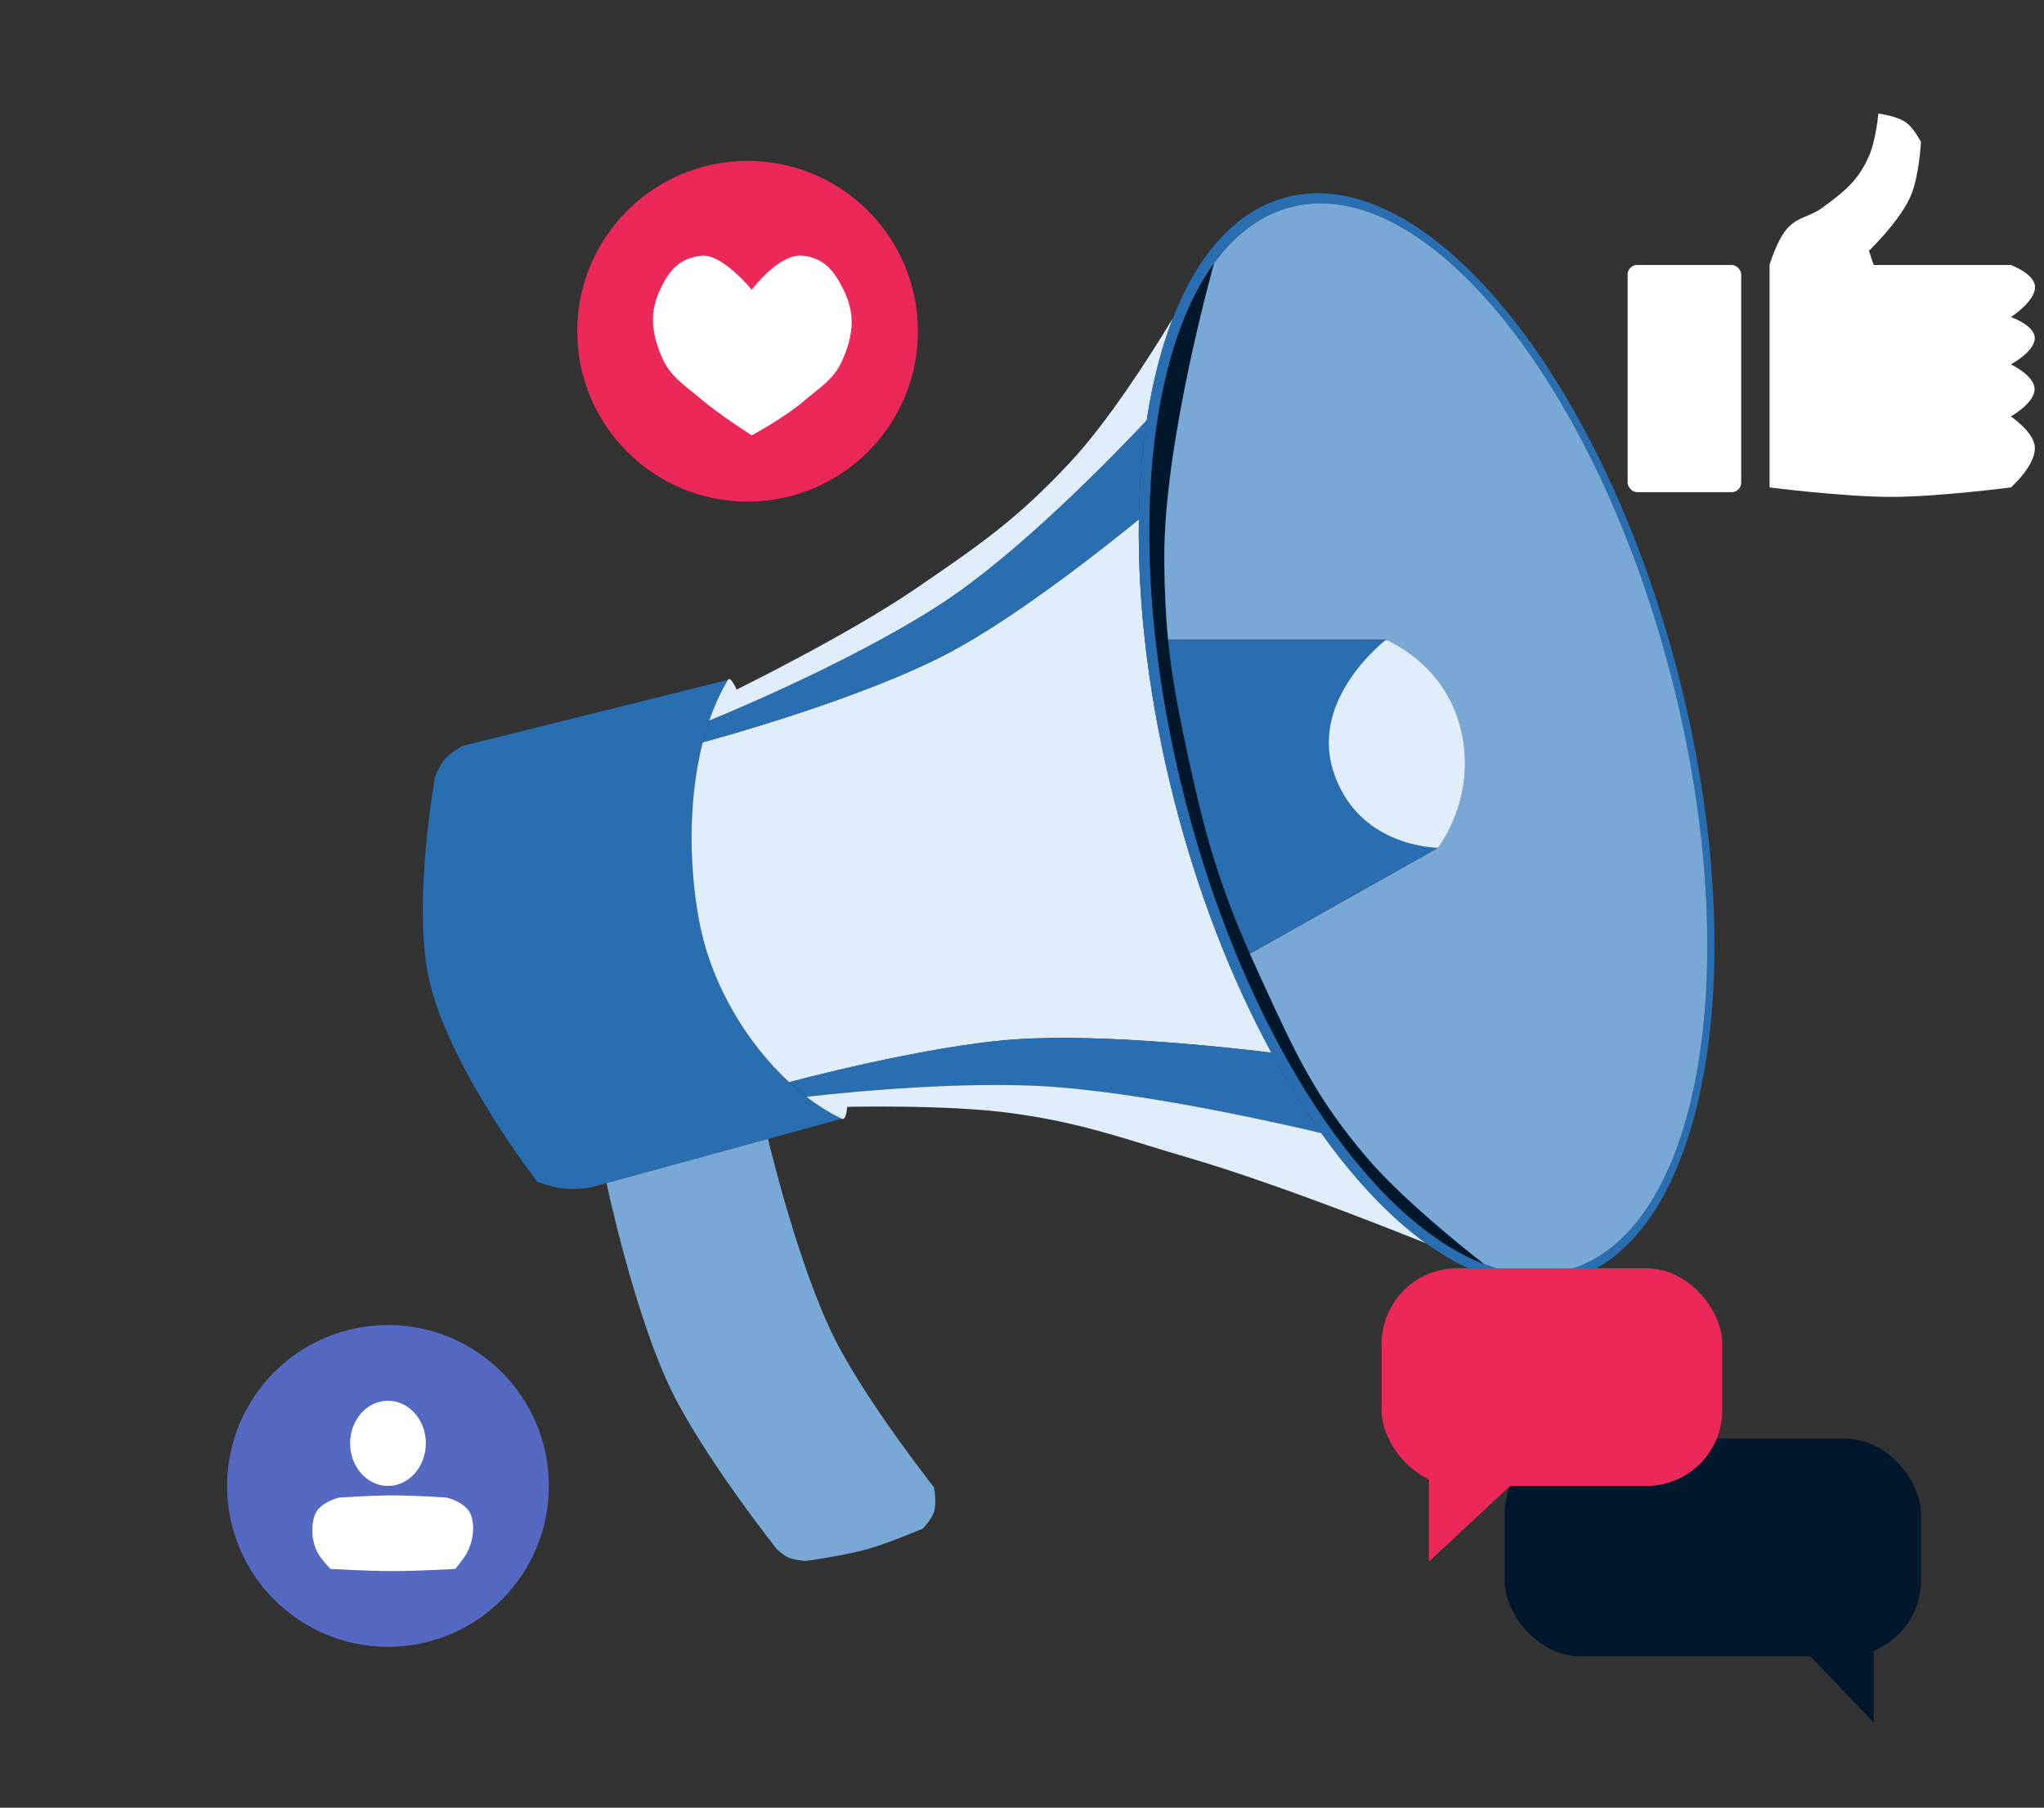 <svg width="216" height="191" viewBox="0 0 216 191" fill="none" xmlns="http://www.w3.org/2000/svg">
<rect x="0" y="0" width="216" height="191" fill="#333333" stroke="none"/>
<path d="M88.953 118.208C87.682 117.593 86.434 116.811 85.233 115.889C84.608 115.41 83.996 114.893 83.4 114.343C78.945 110.233 75.378 104.26 74.06 98.169C72.922 92.908 72.527 85.195 74.263 78.43C74.463 77.656 74.689 76.893 74.946 76.148C75.473 74.621 76.127 73.167 76.924 71.832L48.857 78.817C48.857 78.817 47.608 79.513 47.024 80.191C46.488 80.813 45.993 82.023 45.993 82.023C45.993 82.023 43.567 95.183 45.306 103.322C47.295 112.634 56.762 124.849 56.762 124.849C56.762 124.849 58.202 125.389 59.167 125.536C60.317 125.712 62.146 125.536 62.146 125.536L64.094 125.004L81.163 120.337L88.953 118.208Z" fill="#286EB0"/>
<path d="M74.263 78.43C72.527 85.195 72.922 92.908 74.06 98.169C75.378 104.26 78.945 110.233 83.4 114.343C83.4 114.343 97.765 110.473 107.343 109.814C116.92 109.154 131.291 110.844 134.361 111.227C130.253 103.676 126.718 94.734 124.182 84.919C121.436 74.294 120.21 63.999 120.35 54.868C117.452 57.239 107.764 64.998 100.354 68.934C91.001 73.903 75.032 78.224 74.263 78.43Z" fill="#E0EEFB"/>
<path d="M77.841 72.862C77.841 72.862 77.2 71.37 76.924 71.832C76.127 73.167 75.473 74.621 74.946 76.148C74.946 76.148 89.266 70.392 99.323 63.896C107.749 58.454 118.057 47.745 121.18 44.413C121.786 40.412 122.714 36.782 123.945 33.625C121.387 37.85 117.033 44.628 113.011 48.93C107.434 54.895 103.545 57.557 96.831 62.153L96.743 62.213C89.752 66.999 77.841 72.862 77.841 72.862Z" fill="#E0EEFB"/>
<path fill-rule="evenodd" clip-rule="evenodd" d="M85.233 115.889C85.233 115.889 99.047 114.207 109.748 114.737C120.45 115.268 136.151 118.891 139.634 119.721C137.801 117.144 136.034 114.3 134.361 111.227C131.291 110.844 116.92 109.154 107.343 109.814C97.765 110.473 83.4 114.343 83.4 114.343C83.996 114.893 84.608 115.41 85.233 115.889Z" fill="#286EB0"/>
<path d="M89.526 116.948C89.526 116.948 100.269 116.687 107.054 117.635C112.88 118.45 116.587 119.585 121.397 121.058C122.7 121.457 124.083 121.881 125.612 122.33C133.448 124.631 143.539 128.496 150.691 131.361C146.897 128.616 143.144 124.655 139.634 119.721C136.151 118.891 120.45 115.268 109.748 114.737C99.047 114.207 85.233 115.889 85.233 115.889C86.434 116.811 87.682 117.593 88.953 118.208C89.44 118.443 89.526 116.948 89.526 116.948Z" fill="#E0EEFB"/>
<path fill-rule="evenodd" clip-rule="evenodd" d="M165.547 135.283C180.225 131.494 185.504 102.801 177.337 71.196C169.17 39.591 150.65 17.042 135.972 20.832C130.676 22.199 126.604 26.808 123.945 33.625C122.714 36.782 121.786 40.412 121.18 44.413C120.687 47.67 120.407 51.174 120.35 54.868C120.21 63.999 121.436 74.294 124.182 84.919C126.718 94.734 130.253 103.676 134.361 111.227C136.034 114.3 137.801 117.144 139.634 119.721C143.144 124.655 146.897 128.616 150.691 131.361C155.726 135.002 160.834 136.5 165.547 135.283ZM165.459 134.238C179.627 130.58 184.612 102.464 176.595 71.438C168.578 40.413 150.593 18.227 136.426 21.884C133.237 22.708 130.513 24.77 128.298 27.826C120.672 38.346 119.077 60.642 125.289 84.684C131.742 109.656 144.653 128.902 156.832 133.554C159.785 134.682 162.695 134.952 165.459 134.238Z" fill="#286EB0"/>
<path d="M74.263 78.43C75.032 78.224 91.001 73.903 100.354 68.934C107.764 64.998 117.452 57.239 120.35 54.868C120.407 51.174 120.687 47.67 121.18 44.413C118.057 47.745 107.749 58.454 99.323 63.896C89.266 70.392 74.946 76.148 74.946 76.148C74.689 76.893 74.463 77.656 74.263 78.43Z" fill="#286EB0"/>
<path d="M128.298 27.826C120.672 38.346 119.077 60.642 125.289 84.684C131.742 109.656 144.653 128.902 156.832 133.554C156.832 133.554 148.686 127.299 144.46 122.33C139.045 115.963 136.964 111.437 133.559 104.03C133.452 103.797 133.343 103.561 133.233 103.322C129.258 94.681 127.624 89.486 125.612 80.191C123.856 72.076 123.086 67.389 123.037 59.086C122.964 46.707 128.298 27.826 128.298 27.826Z" fill="#01172B"/>
<path fill-rule="evenodd" clip-rule="evenodd" d="M176.595 71.438C184.612 102.464 179.627 130.58 165.459 134.238C162.695 134.952 159.785 134.682 156.832 133.554C156.832 133.554 148.686 127.299 144.46 122.33C139.045 115.963 136.964 111.437 133.559 104.03C133.452 103.797 133.343 103.561 133.233 103.322C132.826 102.437 132.443 101.588 132.083 100.767L151.961 89.581C151.961 89.581 156.17 84.313 154.367 76.985C152.648 70 146.462 67.595 146.462 67.595H123.442C123.186 65.031 123.057 62.336 123.037 59.086C122.964 46.707 128.298 27.826 128.298 27.826C130.513 24.77 133.237 22.708 136.426 21.884C150.593 18.227 168.578 40.413 176.595 71.438Z" fill="#78A9D6"/>
<path d="M146.462 67.595H123.442C123.84 71.582 124.543 75.252 125.612 80.191C127.418 88.534 128.919 93.574 132.083 100.767L151.961 89.581C151.961 89.581 143.369 89.581 140.849 81.336C138.503 73.664 146.462 67.595 146.462 67.595Z" fill="#286EB0"/>
<path d="M154.367 76.985C152.648 70 146.462 67.595 146.462 67.595C146.462 67.595 138.503 73.664 140.849 81.336C143.369 89.581 151.961 89.581 151.961 89.581C151.961 89.581 156.17 84.313 154.367 76.985Z" fill="#E0EEFB"/>
<path d="M88.266 141.567C84.32 133.766 81.163 120.337 81.163 120.337L64.094 125.004C64.094 125.004 67.022 138.881 70.967 146.949C74.411 153.992 82.079 163.668 82.079 163.668C82.079 163.668 82.661 164.228 83.111 164.469C83.837 164.859 85.173 164.927 85.173 164.927C85.173 164.927 89.204 164.376 91.703 163.668C94.045 163.004 97.545 161.492 97.545 161.492C97.545 161.492 98.429 160.537 98.691 159.774C99.025 158.801 98.691 157.141 98.691 157.141C98.691 157.141 91.569 148.098 88.266 141.567Z" fill="#78A9D6"/>
<circle cx="79" cy="35" r="18" fill="#EC2859"/>
<path d="M84.91 27.02C82.345 26.689 79.441 30.611 79.441 30.611C79.441 30.611 76.274 26.738 74.09 27.02C71.906 27.302 70.863 28.35 69.864 30.373C68.629 32.872 68.798 34.974 69.864 37.555C70.806 39.836 72.241 40.586 74.09 42.171C75.938 43.757 79.441 46 79.441 46C79.441 46 82.963 44.079 84.91 42.409C86.759 40.824 88.194 40.074 89.136 37.792C90.202 35.212 90.371 33.109 89.136 30.611C88.137 28.587 87.094 27.302 84.91 27.02Z" fill="white"/>
<circle cx="41" cy="157" r="17" fill="#5569C2"/>
<path d="M48.101 165.771C48.101 165.771 44.09 166 41.517 166C38.944 166 34.932 165.771 34.932 165.771C34.932 165.771 33.989 164.836 33.57 164.057C32.949 162.902 32.835 161.423 33.23 160.171C33.686 158.723 35.841 158.229 35.841 158.229C35.841 158.229 39.298 158 41.517 158C43.735 158 47.193 158.229 47.193 158.229C47.193 158.229 49.348 158.723 49.804 160.171C50.199 161.423 49.972 162.902 49.35 164.057C48.931 164.836 48.101 165.771 48.101 165.771Z" fill="white"/>
<ellipse cx="41" cy="152.5" rx="4" ry="4.5" fill="white"/>
<rect x="159" y="152" width="44" height="23" rx="8" fill="#01172B"/>
<rect x="146" y="134" width="36" height="23" rx="8" fill="#EC2859"/>
<path d="M190 173.604L198 171V182L190 173.604Z" fill="#01172B"/>
<path d="M160 156.604L151 154V165L160 156.604Z" fill="#EC2859"/>
<rect x="172" y="28" width="12" height="24" rx="1" fill="white"/>
<path d="M187 51.5V28C187 28 187.78 25.25 189 24C190.1 22.873 191.227 22.926 192.5 22C194.847 20.292 196.327 19.155 197.5 16.5C198.228 14.853 198.5 12 198.5 12C198.5 12 200.525 12.242 201.5 13C202.271 13.599 203 15 203 15C203 15 202.804 18.47 202 20.5C200.921 23.223 197.5 26.5 197.5 26.5L198 28H212.5C212.5 28 214.66 28.797 215 30C215.457 31.616 212.5 33.5 212.5 33.5C212.5 33.5 214.75 34.275 215 35.5C215.305 36.994 212.5 38.5 212.5 38.5C212.5 38.5 214.875 39.625 215 41C215.138 42.519 212.5 44 212.5 44C212.5 44 214.716 45.502 215 47C215.375 48.975 212.5 51.5 212.5 51.5C212.5 51.5 204.897 52.485 200 52.5C194.908 52.516 187 51.5 187 51.5Z" fill="white"/>
</svg>
